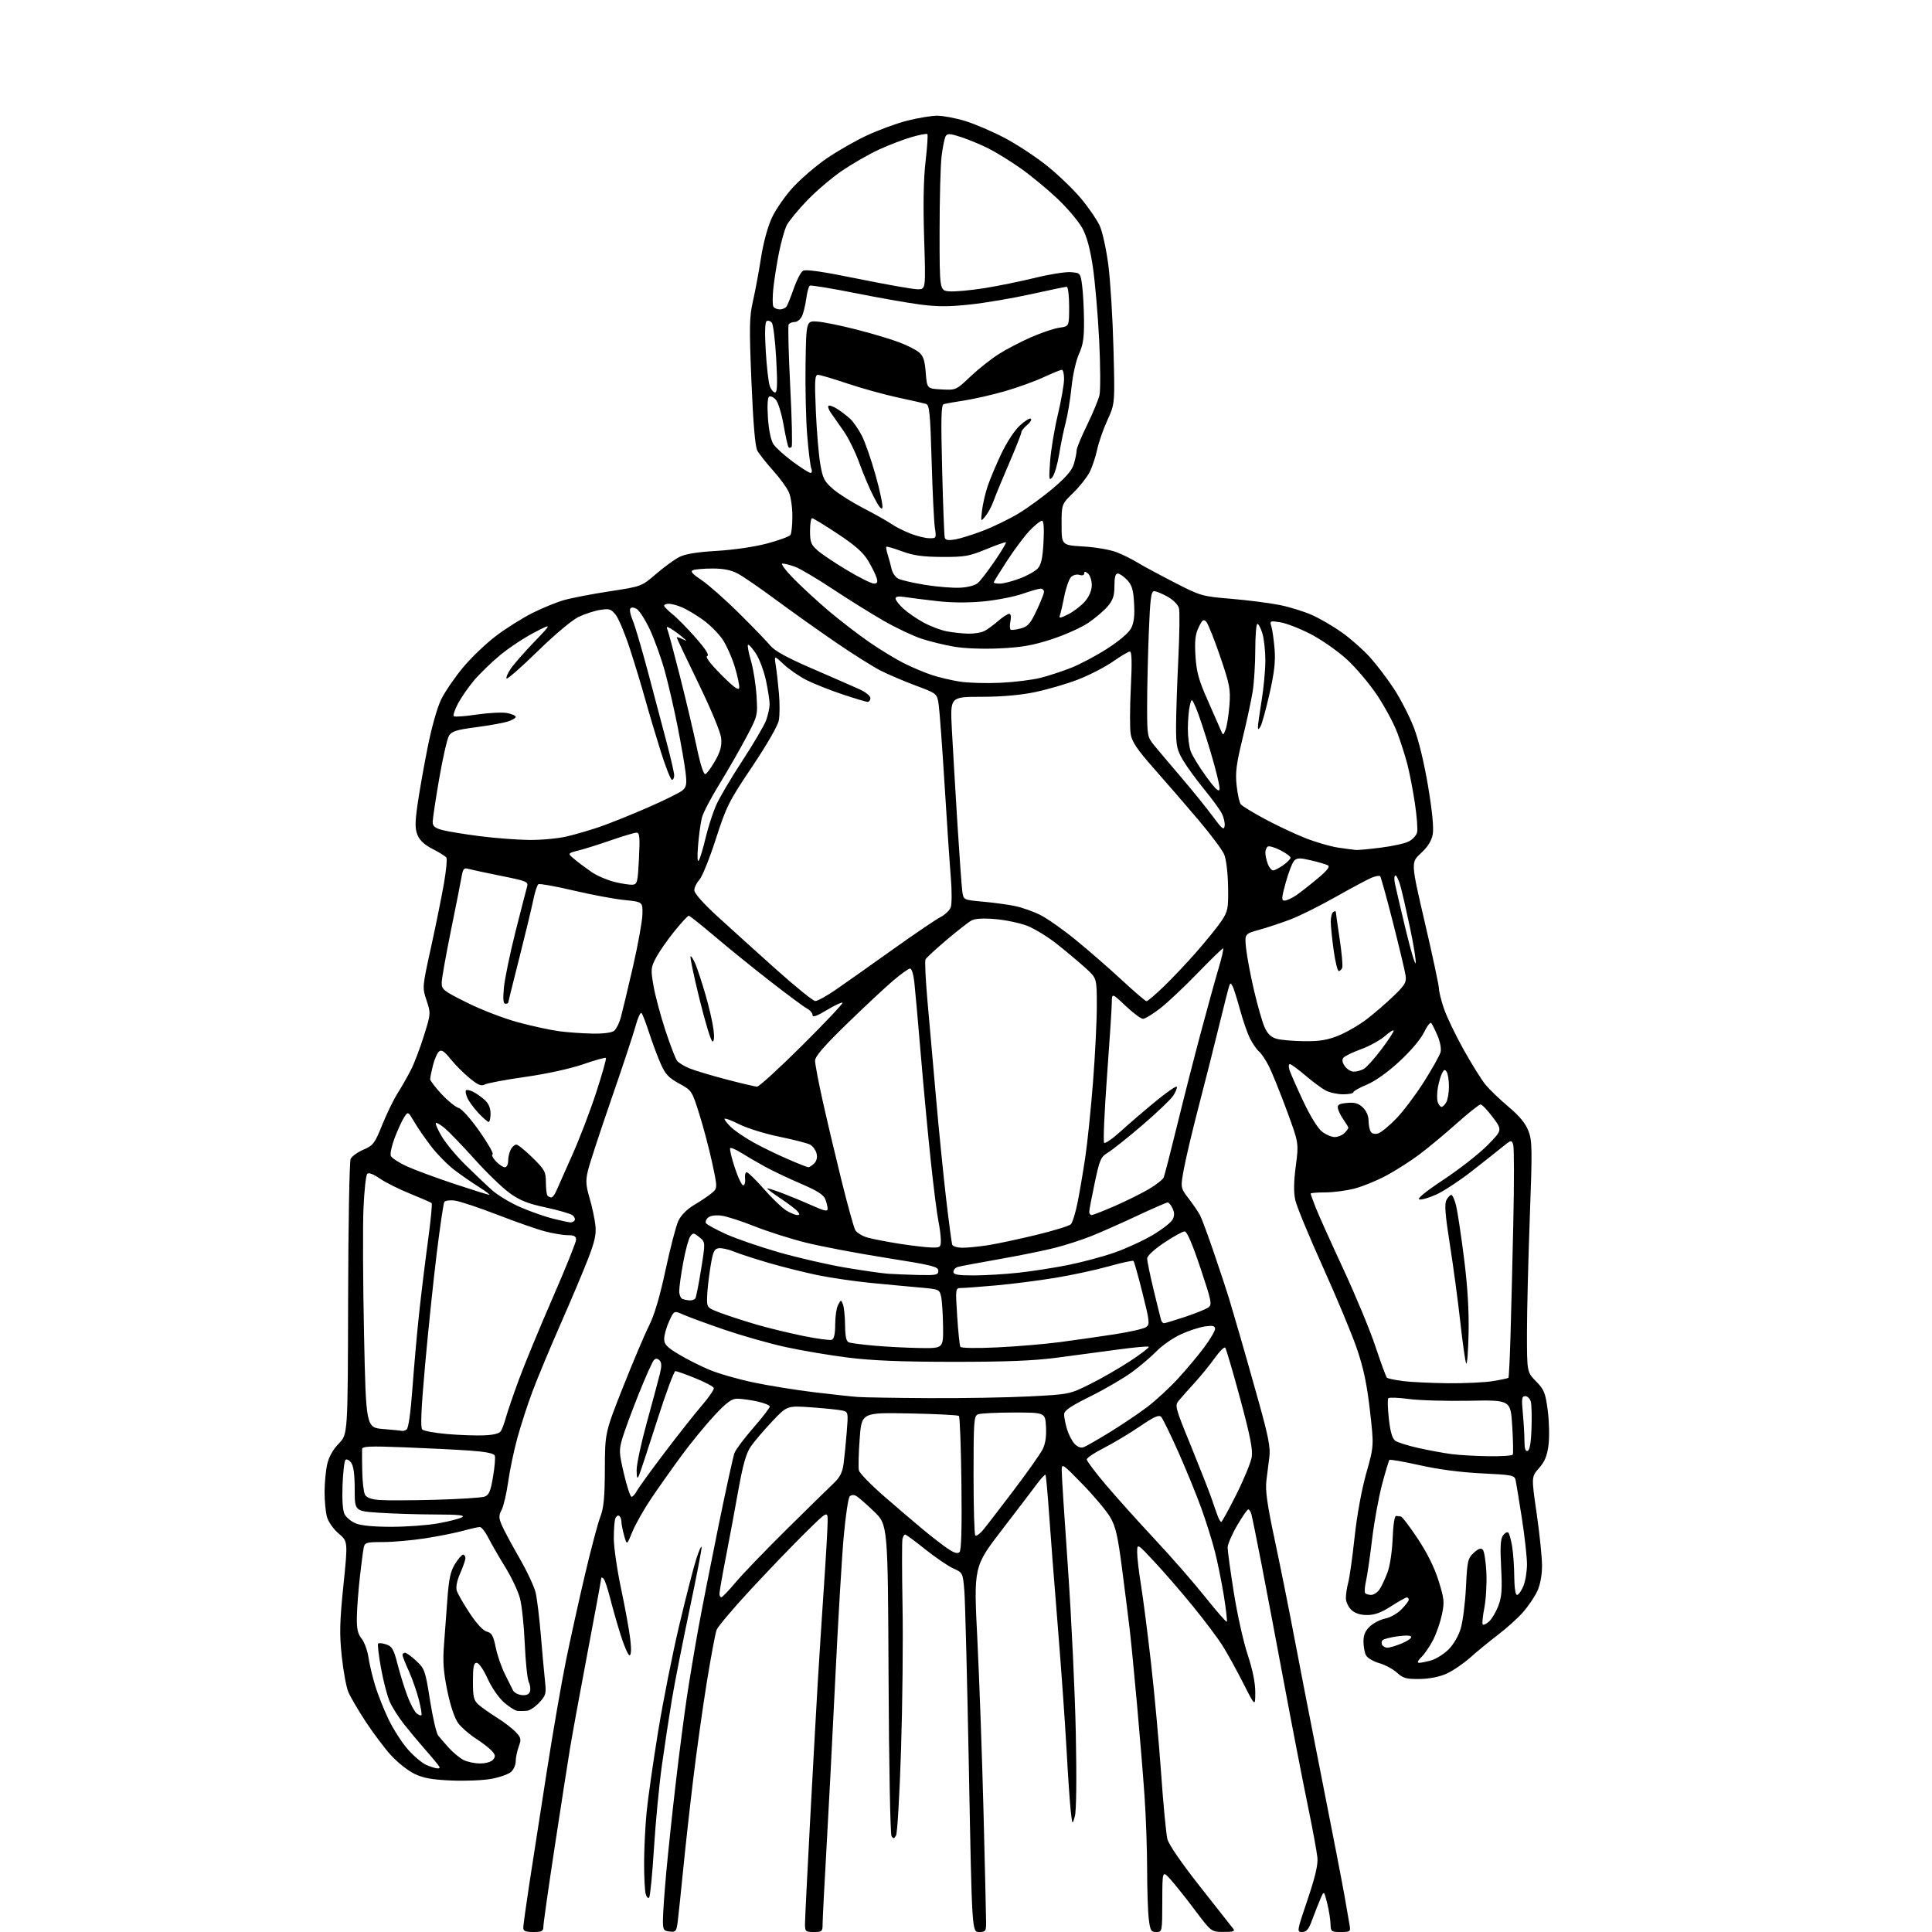 <?xml version="1.0" encoding="UTF-8" standalone="no"?>
<svg 
  version="1.1" 
  xmlns="http://www.w3.org/2000/svg" 
  xmlns:xlink="http://www.w3.org/1999/xlink" 
  xmlns:svg="http://www.w3.org/2000/svg"
  xmlns:rdf="http://www.w3.org/1999/02/22-rdf-syntax-ns#"
  xmlns:cc="http://creativecommons.org/ns#"
  xmlns:dc="http://purl.org/dc/elements/1.1/"
  viewBox="0 0 768 768"
  width="768"
  height="768"
>
<style>svg {background-color: white; }</style>"
<path stroke="none" fill="black" fill-rule="evenodd" d="M212.00,768.00C208.85,768.00 208.00,767.63 208.01,766.25C208.02,765.29 209.13,757.30 210.47,748.50C211.82,739.70 214.93,719.66 217.39,703.97C219.84,688.27 223.28,668.47 225.01,659.97C226.75,651.46 230.13,636.17 232.52,626.00C234.91,615.83 237.66,605.48 238.62,603.00C239.99,599.49 240.39,595.32 240.44,584.00C240.50,569.50 240.50,569.50 247.65,551.41C251.59,541.47 256.24,530.50 257.98,527.03C260.13,522.78 262.27,515.55 264.58,504.77C266.46,496.00 268.75,487.21 269.68,485.25C270.72,483.08 273.09,480.68 275.77,479.09C278.19,477.67 281.32,475.57 282.72,474.44C285.27,472.37 285.27,472.37 283.13,462.38C281.95,456.89 279.65,448.14 278.01,442.95C275.06,433.56 275.00,433.48 269.95,430.71C265.75,428.41 264.45,427.01 262.57,422.71C261.32,419.84 259.27,414.35 258.02,410.50C256.77,406.65 255.42,403.13 255.01,402.69C254.61,402.24 253.57,404.49 252.70,407.69C251.84,410.88 247.47,424.07 242.99,437.00C238.52,449.93 234.34,462.67 233.72,465.32C232.76,469.36 232.87,471.13 234.38,476.32C235.38,479.72 236.41,484.56 236.68,487.07C237.07,490.68 236.44,493.52 233.71,500.57C231.80,505.48 226.87,517.17 222.74,526.54C218.62,535.92 213.65,547.84 211.70,553.04C209.75,558.24 207.05,566.55 205.69,571.50C204.32,576.45 202.67,584.31 202.02,588.97C201.36,593.62 200.20,598.65 199.43,600.13C198.23,602.45 198.24,603.32 199.45,606.22C200.22,608.07 203.34,613.90 206.38,619.16C209.42,624.42 212.36,630.70 212.93,633.11C213.49,635.53 214.42,643.12 214.99,650.00C215.56,656.88 216.30,665.02 216.63,668.10C217.20,673.28 217.04,673.92 214.37,676.79C212.79,678.50 210.60,679.97 209.50,680.06C208.40,680.15 206.73,680.18 205.78,680.12C204.84,680.05 202.40,678.54 200.36,676.75C198.26,674.91 195.42,670.79 193.82,667.25C192.18,663.65 190.35,661.00 189.49,661.00C188.31,661.00 188.00,662.50 188.00,668.33C188.00,674.66 188.30,675.92 190.25,677.65C191.49,678.75 194.78,681.07 197.56,682.80C200.34,684.54 203.69,687.10 205.00,688.50C207.16,690.80 207.27,691.36 206.19,694.34C205.54,696.16 205.00,698.78 205.00,700.17C205.00,701.55 204.18,703.44 203.17,704.35C202.16,705.26 198.67,706.50 195.42,707.11C192.16,707.72 184.96,708.02 179.42,707.78C171.65,707.44 168.28,706.83 164.69,705.09C162.14,703.86 157.94,700.52 155.36,697.67C152.79,694.83 148.26,688.81 145.31,684.30C142.36,679.79 139.27,674.50 138.45,672.55C137.64,670.59 136.46,664.21 135.85,658.37C134.91,649.49 135.02,644.87 136.51,630.25C138.30,612.75 138.30,612.75 134.63,609.62C132.56,607.86 130.53,604.98 129.98,603.01C129.44,601.09 129.01,596.59 129.02,593.01C129.04,589.43 129.51,584.48 130.08,582.00C130.74,579.11 132.39,576.18 134.69,573.82C138.26,570.14 138.26,570.14 138.38,516.32C138.45,486.72 138.90,461.67 139.39,460.65C139.89,459.64 142.18,457.99 144.49,457.00C148.36,455.34 148.95,454.57 151.94,447.15C153.72,442.72 156.49,437.04 158.10,434.51C159.70,431.98 162.08,427.80 163.39,425.21C164.71,422.62 167.02,416.53 168.53,411.68C171.26,402.93 171.27,402.83 169.56,397.68C167.84,392.51 167.84,392.47 171.35,376.50C173.28,367.70 175.58,356.32 176.47,351.21C177.35,346.11 177.80,341.49 177.47,340.95C177.13,340.40 174.71,338.87 172.07,337.54C168.84,335.90 166.87,334.10 166.00,332.00C164.96,329.50 164.95,327.19 165.92,320.20C166.59,315.41 168.38,305.20 169.91,297.50C171.56,289.17 173.78,281.27 175.39,278.00C176.87,274.98 180.78,269.27 184.06,265.33C187.34,261.38 193.29,255.70 197.27,252.71C201.24,249.72 207.68,245.67 211.56,243.72C215.44,241.77 221.07,239.46 224.06,238.59C227.05,237.73 235.24,236.14 242.26,235.07C255.02,233.12 255.02,233.12 260.76,228.18C263.92,225.46 268.07,222.43 270.00,221.44C272.43,220.20 277.00,219.45 285.00,218.98C291.72,218.58 300.03,217.36 305.00,216.03C309.68,214.78 313.83,213.25 314.23,212.63C314.64,212.01 314.98,208.67 314.98,205.22C314.99,201.76 314.38,197.49 313.61,195.72C312.85,193.95 309.99,190.03 307.27,187.00C304.55,183.97 301.74,180.41 301.03,179.08C300.18,177.47 299.40,168.28 298.71,151.73C297.80,129.76 297.88,125.95 299.32,119.65C300.22,115.72 301.66,108.00 302.51,102.50C303.46,96.43 305.17,90.13 306.87,86.48C308.42,83.17 312.22,77.72 315.32,74.37C318.42,71.02 324.35,65.93 328.50,63.06C332.65,60.20 339.84,56.07 344.49,53.89C349.13,51.72 356.39,49.05 360.63,47.97C364.86,46.89 370.23,46.00 372.55,46.00C374.88,46.00 379.87,46.94 383.64,48.09C387.42,49.24 394.45,52.25 399.28,54.78C404.11,57.31 411.69,62.29 416.13,65.85C420.58,69.40 426.69,75.28 429.72,78.91C432.75,82.53 436.10,87.42 437.17,89.76C438.23,92.10 439.76,99.07 440.57,105.26C441.38,111.44 442.31,126.40 442.62,138.50C443.20,160.50 443.20,160.50 440.22,167.00C438.58,170.57 436.74,175.88 436.12,178.78C435.51,181.69 434.14,185.74 433.09,187.78C432.03,189.83 429.10,193.51 426.58,195.96C422.00,200.42 422.00,200.42 422.00,208.57C422.00,216.72 422.00,216.72 430.75,217.24C435.63,217.53 441.49,218.56 444.00,219.56C446.48,220.55 450.07,222.34 452.00,223.53C453.93,224.72 460.45,228.25 466.50,231.36C477.33,236.94 477.68,237.04 489.50,238.04C496.10,238.60 504.70,239.70 508.60,240.48C512.51,241.26 518.30,243.04 521.47,244.45C524.65,245.85 530.05,249.00 533.49,251.45C536.93,253.91 541.89,258.30 544.53,261.21C547.16,264.12 551.47,269.78 554.10,273.79C556.73,277.80 560.29,284.72 562.01,289.17C563.93,294.17 566.11,303.13 567.69,312.57C569.36,322.61 570.00,329.19 569.53,331.68C569.05,334.28 567.56,336.63 564.83,339.16C560.84,342.84 560.84,342.84 566.42,366.84C569.49,380.03 572.00,391.78 572.00,392.95C572.00,394.11 572.88,397.66 573.95,400.84C575.02,404.02 578.55,411.39 581.80,417.22C585.05,423.05 589.01,429.38 590.60,431.30C592.20,433.22 596.30,437.14 599.72,440.02C604.05,443.67 606.43,446.57 607.59,449.58C609.08,453.51 609.13,456.74 608.11,484.21C607.50,500.87 606.99,521.46 606.99,529.96C607.00,545.42 607.00,545.42 610.61,549.11C613.83,552.41 614.33,553.65 615.25,560.66C615.82,564.98 615.96,571.13 615.57,574.31C615.02,578.72 614.11,580.94 611.79,583.59C608.73,587.07 608.73,587.07 610.87,601.78C612.04,609.88 612.99,619.20 612.98,622.50C612.97,626.20 612.24,630.03 611.10,632.50C610.08,634.70 607.57,638.41 605.54,640.75C603.50,643.09 599.06,647.12 595.67,649.70C592.28,652.28 587.25,656.40 584.50,658.85C581.75,661.30 577.48,664.21 575.00,665.32C572.16,666.59 568.21,667.37 564.32,667.42C559.00,667.49 557.74,667.14 555.32,664.92C553.77,663.50 550.59,661.79 548.27,661.13C545.94,660.47 543.58,659.07 543.02,658.03C542.46,656.99 542.00,654.51 542.00,652.52C542.00,649.90 542.72,648.23 544.62,646.47C546.06,645.14 548.78,643.76 550.66,643.40C552.55,643.05 555.42,641.43 557.04,639.80C558.67,638.18 560.00,636.43 560.00,635.92C560.00,635.42 559.65,635.00 559.22,635.00C558.79,635.00 555.99,636.58 553.00,638.50C549.05,641.05 546.45,642.00 543.47,642.00C540.73,642.00 538.65,641.32 537.19,639.96C535.97,638.83 535.00,636.72 535.01,635.21C535.01,633.72 535.44,630.92 535.96,629.00C536.48,627.08 537.62,618.98 538.48,611.00C539.43,602.24 541.26,592.20 543.11,585.64C546.18,574.77 546.18,574.77 544.56,560.65C543.37,550.21 542.02,543.82 539.41,536.18C537.47,530.48 531.39,515.89 525.90,503.73C520.42,491.58 515.47,479.61 514.92,477.13C514.21,473.97 514.26,469.91 515.10,463.51C516.29,454.39 516.29,454.39 511.52,441.45C508.89,434.33 505.71,426.45 504.45,423.94C503.19,421.43 501.41,418.76 500.50,418.00C499.60,417.25 497.99,414.95 496.94,412.89C495.89,410.83 494.08,405.63 492.91,401.32C491.73,397.02 490.41,392.82 489.96,392.00C489.23,390.67 489.08,390.67 488.61,392.00C488.31,392.82 486.49,400.02 484.54,408.00C482.60,415.98 479.02,430.15 476.58,439.50C474.14,448.85 471.49,460.02 470.68,464.31C469.22,472.13 469.22,472.13 472.51,476.44C474.32,478.81 476.34,481.77 477.01,483.02C477.68,484.28 480.24,491.19 482.69,498.40C485.15,505.60 487.76,513.52 488.51,516.00C489.25,518.48 491.24,525.23 492.92,531.00C494.60,536.77 498.04,548.92 500.57,558.00C504.15,570.83 505.05,575.50 504.61,579.00C504.30,581.48 503.76,585.78 503.41,588.56C502.93,592.46 503.71,597.99 506.81,612.56C509.03,622.98 512.50,640.27 514.52,651.00C516.55,661.73 521.50,687.15 525.53,707.50C529.57,727.85 533.57,748.55 534.44,753.50C535.30,758.45 536.22,763.74 536.48,765.25C536.93,767.87 536.76,768.00 532.97,768.00C529.18,768.00 529.00,767.86 528.90,764.75C528.85,762.96 528.25,759.25 527.56,756.50C526.31,751.50 526.31,751.50 524.82,755.00C524.00,756.92 522.54,760.64 521.58,763.25C520.22,766.96 519.35,768.00 517.63,768.00C515.46,768.00 515.50,767.77 519.74,755.25C522.77,746.29 523.95,741.31 523.70,738.50C523.50,736.30 521.71,726.62 519.72,717.00C517.74,707.38 513.59,686.00 510.51,669.50C507.43,653.00 503.34,631.40 501.42,621.50C499.50,611.60 497.69,602.71 497.40,601.75C497.10,600.79 496.56,600.01 496.18,600.02C495.81,600.03 493.81,602.92 491.75,606.45C489.69,609.98 488.00,613.91 488.00,615.18C488.00,616.46 489.10,624.48 490.45,633.00C491.79,641.52 494.27,652.65 495.95,657.72C497.95,663.76 499.00,668.94 498.99,672.72C498.98,678.50 498.98,678.50 494.09,668.86C491.40,663.56 487.66,656.80 485.77,653.85C483.88,650.90 478.67,643.98 474.19,638.49C469.71,632.99 462.90,625.12 459.06,621.00C452.07,613.50 452.07,613.50 452.04,617.00C452.02,618.92 452.70,624.77 453.55,630.00C454.40,635.23 456.19,649.17 457.54,661.00C458.89,672.83 460.70,692.62 461.57,705.00C462.43,717.38 463.56,729.12 464.06,731.09C464.62,733.27 469.77,740.74 477.14,750.09C483.83,758.57 489.73,766.06 490.27,766.75C491.02,767.71 490.13,767.99 486.37,767.97C481.50,767.94 481.50,767.94 475.00,759.29C471.43,754.54 467.05,749.04 465.28,747.08C462.05,743.50 462.05,743.50 462.03,755.75C462.00,767.95 461.99,768.00 459.64,768.00C457.54,768.00 457.21,767.42 456.65,762.75C456.30,759.86 456.01,750.98 456.00,743.00C455.99,735.02 455.53,721.98 454.97,714.00C454.42,706.02 453.07,689.60 451.98,677.50C450.89,665.40 449.57,651.90 449.05,647.50C448.53,643.10 447.17,632.32 446.03,623.55C444.33,610.43 443.49,606.81 441.31,603.08C439.85,600.60 434.92,594.72 430.36,590.03C422.35,581.80 422.06,581.60 422.04,584.50C422.02,586.15 423.15,603.70 424.54,623.50C425.92,643.30 427.32,672.77 427.65,689.00C428.02,707.13 427.87,719.85 427.27,722.00C426.29,725.50 426.29,725.50 425.65,720.00C425.30,716.98 424.54,705.95 423.97,695.50C423.40,685.05 421.83,663.00 420.49,646.50C419.14,630.00 417.58,609.78 417.01,601.57C416.44,593.36 415.80,586.47 415.59,586.26C415.38,586.04 413.93,587.59 412.37,589.68C410.81,591.78 404.47,600.08 398.30,608.13C387.06,622.75 387.06,622.75 388.51,651.63C389.30,667.51 390.41,698.50 390.97,720.50C391.53,742.50 391.99,762.19 391.99,764.25C392.00,767.70 391.77,768.00 389.19,768.00C386.37,768.00 386.37,768.00 385.16,703.75C384.49,668.41 383.67,636.28 383.34,632.34C382.74,625.22 382.72,625.18 378.94,623.47C376.86,622.53 371.85,619.12 367.82,615.90C363.80,612.67 360.20,610.03 359.82,610.02C359.45,610.01 358.96,610.79 358.74,611.75C358.51,612.71 358.53,624.75 358.77,638.50C359.02,652.25 358.75,678.00 358.17,695.73C357.60,713.45 356.71,728.70 356.20,729.60C355.44,730.97 355.12,731.02 354.39,729.88C353.90,729.12 353.37,700.97 353.22,667.33C352.94,606.15 352.94,606.15 347.43,600.84C344.40,597.92 341.22,595.14 340.36,594.66C339.43,594.14 338.40,594.20 337.77,594.83C337.21,595.39 336.14,602.53 335.40,610.68C334.66,618.83 333.13,644.62 332.00,668.00C330.87,691.38 329.28,721.98 328.47,736.00C327.66,750.02 327.00,762.96 327.00,764.75C327.00,767.80 326.78,768.00 323.50,768.00C320.22,768.00 320.00,767.80 320.00,764.75C320.01,762.96 320.90,744.85 321.99,724.50C323.08,704.15 324.45,679.40 325.03,669.50C325.62,659.60 326.75,641.93 327.55,630.24C328.35,618.54 329.00,607.07 329.00,604.76C329.00,600.54 329.00,600.54 319.89,609.52C314.88,614.46 305.16,624.58 298.29,632.00C291.42,639.42 285.38,646.57 284.87,647.88C284.36,649.19 282.61,658.57 280.96,668.73C279.32,678.89 276.88,696.26 275.55,707.35C274.21,718.43 272.41,734.70 271.54,743.50C270.67,752.30 269.71,761.44 269.41,763.81C268.90,767.78 268.65,768.10 266.18,767.81C263.71,767.52 263.50,767.15 263.53,763.00C263.55,760.52 264.13,752.20 264.83,744.50C265.53,736.80 267.22,720.83 268.60,709.00C269.97,697.17 271.98,681.65 273.06,674.50C274.14,667.35 276.17,655.20 277.57,647.50C278.97,639.80 282.57,621.48 285.57,606.78C288.57,592.09 291.45,578.94 291.97,577.57C292.49,576.20 295.86,571.71 299.46,567.58C303.06,563.46 306.00,559.65 306.00,559.12C306.00,558.60 303.73,557.68 300.95,557.08C298.17,556.49 294.63,556.00 293.07,556.00C290.86,556.00 288.85,557.47 284.02,562.63C280.61,566.28 274.80,573.37 271.10,578.38C267.40,583.40 261.95,591.10 258.98,595.50C256.01,599.90 252.59,605.93 251.38,608.91C249.18,614.31 249.18,614.31 248.10,610.41C247.50,608.26 247.01,605.74 247.01,604.81C247.00,603.88 246.60,602.87 246.10,602.56C245.61,602.26 244.94,602.72 244.60,603.59C244.27,604.45 244.00,608.04 244.00,611.55C244.00,615.06 245.32,624.13 246.93,631.72C248.54,639.30 250.18,648.31 250.56,651.75C251.01,655.76 250.90,658.00 250.25,658.00C249.69,658.00 248.08,654.29 246.66,649.75C245.24,645.21 243.36,638.58 242.46,635.00C241.57,631.42 240.43,628.07 239.92,627.55C239.42,627.03 239.00,626.96 239.00,627.41C239.00,627.85 236.56,641.11 233.57,656.86C230.59,672.61 227.45,689.77 226.59,695.00C225.73,700.23 222.99,717.82 220.51,734.11C218.03,750.39 216.00,764.68 216.00,765.86C216.00,767.69 215.42,768.00 212.00,768.00zM258.03,754.32C257.61,754.76 256.99,754.09 256.65,752.82C256.31,751.54 256.03,746.00 256.04,740.50C256.05,735.00 256.49,726.00 257.02,720.50C257.55,715.00 259.61,700.60 261.58,688.50C263.55,676.40 267.35,657.27 270.03,646.00C272.70,634.73 275.77,622.80 276.84,619.50C277.92,616.20 278.85,614.20 278.90,615.06C278.96,615.91 276.78,627.16 274.06,640.06C271.34,652.95 268.21,668.90 267.10,675.50C266.00,682.10 264.19,694.02 263.08,702.00C261.98,709.98 260.57,724.83 259.94,735.00C259.31,745.17 258.45,753.87 258.03,754.32zM173.87,702.96C175.02,702.99 175.03,702.72 173.90,701.25C173.16,700.29 170.75,697.44 168.53,694.91C166.31,692.39 162.75,688.11 160.61,685.41C158.48,682.71 155.93,678.70 154.95,676.50C153.96,674.30 152.40,668.31 151.47,663.20C150.54,658.08 150.02,653.65 150.32,653.34C150.63,653.04 152.08,653.19 153.56,653.69C155.85,654.45 156.51,655.61 158.03,661.54C159.01,665.37 160.77,671.05 161.94,674.16C163.12,677.27 164.74,680.37 165.56,681.05C166.38,681.73 167.26,682.07 167.52,681.82C167.77,681.56 167.29,678.68 166.44,675.43C165.60,672.17 163.80,667.08 162.45,664.13C161.10,661.18 160.00,658.36 160.00,657.88C160.00,657.40 160.46,657.00 161.01,657.00C161.57,657.00 163.59,658.46 165.50,660.25C168.81,663.34 169.08,664.12 170.92,675.82C171.99,682.59 173.44,688.89 174.13,689.82C174.83,690.74 176.77,693.00 178.45,694.84C180.13,696.67 182.72,698.81 184.20,699.59C185.69,700.36 188.67,701.00 190.83,701.00C193.12,701.00 195.28,700.37 196.02,699.48C197.05,698.24 196.95,697.60 195.49,695.99C194.51,694.91 191.62,692.68 189.07,691.04C186.51,689.40 183.39,686.67 182.13,684.96C180.70,683.03 179.08,678.20 177.83,672.18C176.29,664.70 175.98,660.57 176.48,654.00C176.84,649.33 177.46,640.97 177.86,635.44C178.44,627.59 179.10,624.57 180.88,621.69C182.14,619.66 183.58,618.00 184.08,618.00C184.59,618.00 185.00,618.62 185.00,619.37C185.00,620.13 184.07,622.84 182.94,625.40C181.66,628.30 181.14,630.89 181.56,632.28C181.94,633.50 184.25,637.54 186.70,641.25C189.49,645.48 192.04,648.22 193.53,648.60C195.47,649.08 196.10,650.20 197.05,654.85C197.68,657.96 199.33,662.75 200.71,665.50C202.09,668.25 203.56,671.17 203.96,672.00C204.37,672.83 205.90,673.64 207.36,673.82C209.10,674.03 210.23,673.57 210.64,672.50C210.98,671.60 210.79,669.88 210.21,668.68C209.63,667.48 208.91,660.65 208.61,653.50C208.30,646.35 207.45,638.19 206.70,635.37C205.96,632.55 203.30,626.92 200.79,622.87C198.29,618.82 195.27,613.59 194.10,611.25C192.92,608.91 191.41,607.01 190.73,607.01C190.05,607.02 187.03,607.70 184.00,608.53C180.97,609.36 174.22,610.70 169.00,611.51C163.78,612.32 156.25,612.99 152.27,612.99C145.58,613.00 145.00,613.17 144.58,615.25C144.32,616.49 143.63,621.77 143.04,627.00C142.45,632.23 141.92,639.28 141.86,642.68C141.77,647.47 142.19,649.43 143.76,651.42C144.86,652.82 146.08,656.12 146.45,658.74C146.83,661.36 148.02,666.41 149.10,669.97C150.18,673.52 152.60,679.61 154.47,683.50C156.34,687.39 159.79,692.75 162.14,695.42C164.48,698.08 167.78,700.86 169.45,701.59C171.13,702.32 173.12,702.94 173.87,702.96zM564.12,661.00C564.89,661.00 567.06,660.56 568.94,660.02C570.83,659.48 573.87,657.58 575.71,655.79C577.67,653.89 579.70,650.48 580.61,647.53C581.47,644.76 582.42,637.35 582.73,631.07C583.25,620.48 583.48,619.46 585.82,617.29C587.62,615.63 588.66,615.26 589.42,616.02C590.01,616.61 590.65,620.71 590.86,625.14C591.06,629.58 590.69,635.90 590.04,639.20C589.39,642.50 589.11,645.45 589.42,645.76C589.73,646.07 590.87,645.52 591.96,644.54C593.04,643.56 594.69,640.77 595.61,638.35C596.97,634.78 597.19,631.86 596.72,623.06C596.29,614.79 596.47,611.74 597.49,610.34C598.23,609.33 599.17,608.84 599.58,609.24C599.98,609.65 600.67,612.12 601.10,614.74C601.53,617.36 601.91,622.76 601.94,626.75C601.98,631.11 602.42,634.00 603.05,634.00C603.63,634.00 604.75,632.44 605.55,630.53C606.35,628.62 607.00,624.71 607.00,621.84C607.00,618.97 606.09,610.74 604.97,603.56C603.85,596.38 602.73,589.56 602.49,588.41C602.07,586.45 601.18,586.27 589.04,585.69C580.76,585.29 571.82,584.12 564.43,582.46C558.04,581.03 552.59,580.08 552.32,580.34C552.06,580.61 550.73,585.03 549.37,590.17C548.02,595.30 546.24,605.08 545.43,611.89C544.61,618.71 543.54,626.11 543.04,628.34C542.53,630.57 542.35,632.75 542.62,633.20C542.89,633.64 543.98,634.00 545.04,634.00C546.09,634.00 547.62,632.98 548.44,631.73C549.26,630.49 550.67,627.45 551.59,624.98C552.53,622.45 553.41,616.59 553.60,611.50C553.81,606.15 554.37,602.54 554.97,602.60C555.54,602.66 556.41,602.77 556.91,602.85C557.41,602.93 560.41,606.89 563.57,611.65C567.33,617.31 570.20,623.09 571.84,628.32C574.09,635.50 574.23,636.88 573.21,641.72C572.59,644.69 571.06,649.15 569.82,651.64C568.58,654.13 566.48,657.25 565.15,658.58C563.57,660.16 563.21,661.00 564.12,661.00zM551.54,655.00C552.32,655.00 554.77,654.28 556.98,653.39C559.19,652.51 561.00,651.32 561.00,650.76C561.00,650.11 559.10,649.99 555.75,650.43C552.86,650.81 550.11,651.51 549.64,651.97C549.16,652.44 549.08,653.31 549.45,653.91C549.82,654.51 550.76,655.00 551.54,655.00zM487.67,644.66C487.90,644.43 487.38,639.80 486.51,634.38C485.63,628.95 484.02,621.01 482.93,616.72C481.84,612.44 479.39,604.66 477.50,599.43C475.61,594.20 471.52,584.21 468.41,577.21C465.30,570.22 462.23,563.94 461.60,563.26C460.70,562.29 458.83,563.12 452.97,567.11C448.86,569.90 442.46,573.73 438.75,575.61C435.04,577.49 432.00,579.54 432.00,580.16C432.00,580.78 435.48,585.39 439.73,590.40C443.97,595.40 452.72,605.12 459.15,612.00C465.59,618.88 474.54,629.13 479.05,634.79C483.56,640.45 487.44,644.89 487.67,644.66zM286.75,634.94C287.16,634.91 289.75,632.20 292.50,628.93C295.25,625.65 304.44,616.11 312.92,607.73C321.41,599.35 329.77,591.15 331.52,589.50C333.84,587.32 334.87,585.28 335.32,582.00C335.65,579.52 336.23,573.85 336.58,569.39C337.22,561.44 337.19,561.26 334.87,560.72C333.57,560.41 328.08,559.84 322.68,559.45C312.86,558.75 312.86,558.75 306.86,565.13C303.56,568.63 299.75,573.11 298.40,575.09C296.60,577.73 295.31,582.27 293.50,592.37C292.16,599.91 289.92,611.91 288.53,619.05C287.14,626.18 286.00,632.69 286.00,633.51C286.00,634.33 286.34,634.97 286.75,634.94zM381.43,616.97C382.15,616.25 382.40,607.45 382.18,589.70C382.01,575.29 381.56,563.21 381.18,562.86C380.81,562.51 371.95,562.06 361.50,561.86C342.50,561.50 342.50,561.50 341.73,572.00C341.30,577.77 341.17,583.40 341.43,584.50C341.70,585.60 346.10,590.14 351.21,594.59C356.32,599.04 363.29,605.00 366.71,607.84C370.12,610.68 374.59,614.14 376.63,615.53C379.28,617.33 380.66,617.74 381.43,616.97zM390.72,608.28C392.00,606.75 397.48,599.65 402.89,592.50C408.31,585.35 413.49,578.02 414.42,576.21C415.56,573.97 416.00,571.08 415.80,567.21C415.50,561.50 415.50,561.50 403.00,561.50C396.12,561.50 389.71,561.82 388.75,562.22C387.15,562.87 387.00,564.99 387.00,586.30C387.00,599.15 387.31,609.98 387.69,610.36C388.07,610.74 389.43,609.80 390.72,608.28zM155.50,606.93C161.55,606.93 169.95,606.32 174.16,605.56C178.38,604.81 182.65,603.72 183.66,603.13C185.04,602.33 182.36,602.05 173.00,602.03C166.12,602.01 156.11,601.70 150.75,601.34C141.00,600.70 141.00,600.70 141.00,592.04C141.00,586.14 140.55,582.76 139.58,581.44C138.80,580.38 137.79,579.88 137.33,580.33C136.87,580.79 136.35,585.35 136.16,590.47C135.94,596.32 136.25,600.60 136.99,601.97C137.63,603.18 139.58,604.78 141.33,605.54C143.39,606.44 148.36,606.92 155.50,606.93zM485.47,605.00C485.75,605.00 488.45,600.08 491.47,594.06C494.49,588.04 497.24,581.36 497.58,579.22C498.06,576.25 496.95,570.68 492.97,555.91C490.09,545.23 487.42,536.15 487.05,535.73C486.67,535.31 484.84,537.11 482.97,539.73C481.10,542.35 477.53,546.75 475.03,549.50C472.52,552.25 469.67,555.47 468.68,556.65C466.92,558.74 467.03,559.16 473.42,574.79C477.01,583.60 480.69,592.98 481.60,595.65C482.50,598.32 483.63,601.51 484.10,602.75C484.57,603.99 485.18,605.00 485.47,605.00zM173.00,596.19C182.62,595.93 191.47,595.36 192.65,594.92C194.39,594.28 195.03,592.77 195.99,587.03C196.65,583.13 196.96,579.35 196.69,578.63C196.35,577.74 193.12,577.09 186.84,576.64C181.70,576.27 169.96,575.68 160.75,575.33C146.73,574.79 143.99,574.91 143.93,576.09C143.89,576.87 143.92,580.85 144.00,584.95C144.08,589.05 144.56,593.18 145.08,594.14C145.71,595.33 147.55,596.01 150.76,596.27C153.37,596.49 163.38,596.45 173.00,596.19zM251.05,595.00C251.53,595.00 252.46,593.99 253.11,592.75C253.76,591.51 258.72,584.65 264.14,577.50C269.56,570.35 276.27,561.86 279.05,558.64C281.82,555.42 283.94,552.32 283.75,551.74C283.55,551.16 280.27,549.43 276.45,547.88C272.63,546.33 269.05,545.05 268.49,545.03C267.94,545.01 264.65,553.89 261.19,564.75C257.72,575.61 254.49,585.40 254.01,586.50C253.32,588.08 253.12,587.66 253.07,584.47C253.03,582.25 254.85,573.70 257.12,565.47C259.39,557.23 261.71,548.58 262.29,546.22C263.07,543.06 263.04,541.64 262.17,540.77C261.34,539.94 260.69,539.91 259.93,540.67C259.34,541.26 256.62,547.32 253.90,554.12C251.17,560.93 248.26,568.83 247.42,571.67C246.00,576.50 246.05,577.44 248.04,585.92C249.21,590.91 250.56,595.00 251.05,595.00zM591.69,578.87C596.75,578.94 601.09,578.66 601.34,578.25C601.58,577.84 601.50,572.77 601.14,567.00C600.50,556.50 600.50,556.50 584.00,556.82C574.92,556.99 564.12,556.68 560.00,556.12C555.88,555.57 552.22,555.43 551.88,555.81C551.53,556.19 551.63,559.87 552.09,563.99C552.66,569.11 553.46,571.86 554.61,572.70C555.53,573.37 559.71,574.69 563.89,575.62C568.08,576.55 573.98,577.63 577.00,578.03C580.02,578.42 586.64,578.80 591.69,578.87zM607.25,576.75C608.09,576.48 608.60,573.55 608.80,567.92C608.96,563.29 608.84,558.49 608.53,557.25C608.22,556.01 607.23,555.00 606.34,555.00C604.93,555.00 604.80,555.92 605.35,561.75C605.70,565.46 605.99,570.45 605.99,572.83C606.00,575.85 606.38,577.04 607.25,576.75zM430.76,575.29C431.72,574.93 436.39,572.25 441.15,569.33C445.90,566.40 452.52,561.96 455.86,559.45C459.20,556.94 464.71,551.87 468.11,548.19C471.51,544.51 476.25,538.86 478.65,535.64C481.04,532.42 483.00,529.10 483.00,528.26C483.00,527.06 482.15,526.85 479.07,527.26C476.90,527.55 472.58,528.96 469.45,530.39C466.33,531.82 462.02,534.80 459.88,537.00C457.74,539.21 453.30,542.99 450.02,545.41C446.73,547.83 439.31,552.16 433.52,555.04C425.41,559.07 423.00,560.72 423.00,562.27C423.00,563.37 423.52,566.00 424.15,568.11C424.78,570.22 426.14,572.84 427.16,573.94C428.32,575.19 429.66,575.69 430.76,575.29zM192.33,570.58C196.09,570.44 198.49,569.85 199.08,568.93C199.59,568.14 200.49,565.70 201.10,563.50C201.70,561.30 204.01,554.55 206.24,548.50C208.46,542.45 214.49,527.85 219.64,516.06C224.79,504.26 229.00,493.80 229.00,492.81C229.00,491.43 228.22,491.00 225.71,491.00C223.90,491.00 219.85,490.33 216.71,489.51C213.58,488.70 205.04,485.72 197.75,482.89C190.46,480.07 182.87,477.54 180.88,477.27C178.89,476.99 176.97,477.24 176.62,477.81C176.27,478.38 174.89,487.77 173.55,498.67C172.22,509.58 170.15,529.45 168.96,542.84C167.43,559.96 167.09,567.49 167.84,568.24C168.42,568.82 172.86,569.64 177.70,570.05C182.54,570.47 189.12,570.71 192.33,570.58zM160.00,568.81C160.28,568.90 161.02,568.64 161.65,568.23C162.36,567.79 163.25,561.45 163.94,552.00C164.56,543.48 165.74,530.20 166.56,522.50C167.38,514.80 168.97,501.81 170.08,493.63C171.19,485.45 171.87,478.54 171.60,478.26C171.32,477.99 167.48,476.31 163.05,474.52C158.63,472.74 153.19,470.02 150.97,468.48C148.42,466.71 146.57,466.03 145.98,466.62C145.46,467.14 144.78,473.40 144.48,480.54C144.18,487.67 144.28,510.15 144.71,530.50C145.50,567.50 145.50,567.50 152.50,568.07C156.35,568.39 159.72,568.72 160.00,568.81zM369.50,555.78C382.70,555.85 400.62,555.54 409.31,555.09C425.10,554.27 425.14,554.26 433.31,550.21C437.82,547.97 445.02,543.83 449.33,540.99C453.63,538.15 456.94,535.61 456.68,535.35C456.42,535.08 450.87,535.59 444.35,536.47C437.83,537.36 426.88,538.82 420.00,539.72C410.89,540.92 399.76,541.36 379.00,541.35C358.40,541.34 346.78,540.87 337.08,539.66C329.70,538.74 318.45,536.83 312.08,535.43C305.71,534.02 294.88,530.94 288.00,528.59C281.12,526.23 273.80,523.54 271.71,522.62C267.93,520.94 267.93,520.94 265.99,525.22C264.92,527.57 264.03,530.70 264.02,532.18C264.00,534.38 265.03,535.47 269.75,538.33C272.91,540.24 278.42,543.02 281.99,544.51C285.56,546.01 293.44,548.27 299.49,549.54C305.55,550.81 316.35,552.56 323.50,553.42C330.65,554.29 338.52,555.14 341.00,555.32C343.48,555.50 356.30,555.71 369.50,555.78zM575.50,549.86C582.10,549.93 590.15,549.55 593.39,549.02C596.62,548.49 599.43,547.90 599.62,547.71C599.82,547.52 600.19,539.97 600.45,530.93C600.72,521.89 601.22,501.61 601.57,485.86C601.92,470.11 601.90,456.27 601.53,455.11C600.88,453.05 600.78,453.07 597.18,455.98C595.16,457.62 589.67,461.95 585.00,465.61C580.33,469.26 574.14,473.35 571.25,474.70C568.36,476.05 565.21,476.99 564.25,476.80C563.11,476.58 566.52,473.79 574.00,468.82C580.33,464.62 588.13,458.49 591.36,455.20C597.21,449.23 597.21,449.23 593.39,444.11C591.29,441.30 589.11,439.01 588.54,439.03C587.97,439.04 583.67,442.47 579.00,446.63C574.33,450.80 567.68,456.32 564.24,458.90C560.80,461.48 554.93,465.24 551.20,467.25C547.47,469.27 541.75,471.61 538.50,472.46C535.24,473.31 529.97,474.00 526.79,474.00C523.61,474.00 521.00,474.21 521.00,474.46C521.00,474.72 521.92,477.27 523.05,480.13C524.18,482.99 529.09,493.92 533.97,504.42C538.85,514.91 544.61,528.79 546.76,535.26C548.92,541.73 550.96,547.30 551.30,547.64C551.64,547.98 554.53,548.59 557.71,549.00C560.90,549.40 568.90,549.79 575.50,549.86zM583.78,530.09C583.63,537.47 583.19,542.83 582.82,542.00C582.45,541.17 581.40,533.75 580.49,525.50C579.58,517.25 577.72,503.43 576.36,494.79C574.48,482.86 574.14,478.60 574.98,477.04C575.58,475.92 576.45,475.00 576.92,475.00C577.38,475.00 578.24,476.91 578.82,479.25C579.39,481.59 580.81,490.97 581.96,500.09C583.40,511.47 583.97,520.90 583.78,530.09zM365.75,535.86C375.00,536.00 375.00,536.00 374.88,527.25C374.82,522.44 374.48,517.15 374.12,515.50C373.49,512.55 373.35,512.49 365.49,511.79C361.10,511.41 352.32,510.58 346.00,509.96C339.68,509.34 330.30,507.97 325.17,506.92C320.04,505.87 311.23,503.67 305.59,502.03C299.96,500.38 293.64,498.33 291.57,497.46C289.49,496.60 286.84,496.03 285.68,496.19C283.86,496.46 283.38,497.58 282.35,504.00C281.69,508.12 281.12,513.38 281.08,515.68C281.00,519.86 281.00,519.86 286.72,522.00C289.86,523.17 296.23,525.24 300.88,526.58C305.52,527.93 313.81,529.94 319.31,531.06C324.80,532.18 329.91,532.87 330.65,532.58C331.56,532.23 332.00,530.24 332.00,526.47C332.00,523.39 332.52,519.90 333.16,518.71C334.29,516.59 334.33,516.59 335.09,518.52C335.51,519.61 335.89,523.33 335.93,526.78C335.98,531.24 336.41,533.22 337.42,533.61C338.21,533.91 342.82,534.51 347.67,534.94C352.53,535.37 360.66,535.78 365.75,535.86zM396.40,535.61C404.15,535.24 415.35,534.30 421.27,533.52C427.19,532.73 436.98,531.34 443.02,530.41C449.06,529.48 454.73,528.19 455.63,527.53C457.12,526.44 456.99,525.28 454.17,514.05C452.48,507.29 450.86,501.53 450.59,501.25C450.31,500.98 445.91,501.93 440.79,503.37C435.68,504.81 426.10,506.88 419.50,507.96C412.90,509.05 402.32,510.40 396.00,510.96C389.68,511.53 383.44,511.99 382.14,512.00C379.78,512.00 379.78,512.00 380.50,523.25C380.90,529.44 381.47,534.90 381.76,535.39C382.07,535.90 388.36,536.00 396.40,535.61zM462.72,526.00C463.14,526.00 466.92,524.86 471.10,523.47C475.29,522.07 479.46,520.38 480.37,519.72C481.88,518.61 481.60,517.22 477.17,504.00C473.99,494.47 471.84,489.50 470.91,489.50C470.14,489.50 466.47,491.52 462.77,494.00C458.72,496.71 456.03,499.21 456.02,500.28C456.01,501.26 457.17,506.88 458.59,512.78C460.02,518.68 461.35,524.06 461.56,524.75C461.77,525.44 462.29,526.00 462.72,526.00zM274.19,516.92C275.12,516.96 276.13,516.60 276.43,516.11C276.74,515.62 277.76,510.39 278.71,504.49C280.43,493.77 280.43,493.77 278.01,491.81C275.78,490.00 275.49,489.98 274.39,491.49C273.72,492.39 272.47,497.04 271.59,501.82C270.71,506.59 270.00,511.70 270.00,513.17C270.00,514.63 270.56,516.06 271.25,516.34C271.94,516.62 273.26,516.88 274.19,516.92zM365.25,506.83C372.19,506.98 373.00,506.81 373.00,505.15C373.00,503.51 370.61,502.92 352.25,500.02C340.84,498.22 326.49,495.50 320.37,493.97C314.25,492.45 305.07,489.53 299.96,487.48C294.85,485.44 288.94,483.53 286.84,483.25C284.54,482.94 282.42,483.23 281.52,483.98C280.70,484.67 280.30,485.68 280.64,486.23C280.98,486.78 284.53,488.72 288.52,490.54C292.52,492.36 302.02,495.64 309.64,497.82C317.26,500.00 329.12,502.73 336.00,503.89C342.88,505.05 350.52,506.15 353.00,506.33C355.48,506.50 360.99,506.73 365.25,506.83zM387.04,507.00C391.46,507.00 399.45,506.52 404.79,505.94C410.13,505.36 419.00,503.98 424.50,502.88C430.00,501.78 438.29,499.57 442.91,497.96C447.54,496.35 454.39,493.21 458.15,490.98C461.90,488.75 465.47,485.99 466.09,484.84C466.90,483.33 466.91,482.09 466.12,480.37C465.53,479.07 464.65,478.00 464.17,478.00C463.69,478.00 458.17,480.41 451.90,483.35C445.63,486.30 437.43,489.92 433.69,491.41C429.94,492.90 423.46,494.99 419.29,496.05C415.11,497.12 405.13,499.14 397.10,500.55C389.07,501.96 381.71,503.34 380.75,503.62C379.79,503.90 379.00,504.78 379.00,505.57C379.00,506.69 380.73,507.00 387.04,507.00zM370.25,495.90C373.76,495.99 374.00,495.81 374.00,493.05C374.00,491.43 373.55,487.94 373.01,485.30C372.46,482.66 371.11,471.95 370.00,461.50C368.89,451.05 367.09,431.93 366.01,419.00C364.92,406.07 363.77,393.14 363.44,390.25C363.12,387.36 362.37,385.00 361.79,385.00C361.20,385.00 358.19,387.14 355.11,389.75C352.03,392.36 343.77,400.08 336.75,406.89C327.51,415.88 324.00,419.94 324.00,421.65C324.00,422.95 325.37,430.20 327.06,437.76C328.74,445.32 332.09,459.47 334.50,469.21C336.92,478.96 339.37,487.83 339.96,488.93C340.55,490.03 342.84,491.42 345.04,492.01C347.24,492.60 352.97,493.70 357.77,494.45C362.57,495.19 368.19,495.85 370.25,495.90zM382.72,495.99C384.80,495.99 389.43,495.52 393.00,494.95C396.57,494.38 405.12,492.55 412.00,490.88C418.88,489.21 425.03,487.32 425.68,486.67C426.32,486.03 427.53,482.12 428.36,478.00C429.18,473.88 430.56,465.77 431.42,460.00C432.28,454.23 433.66,440.79 434.49,430.14C435.32,419.50 436.00,405.86 436.00,399.84C436.00,388.88 436.00,388.88 431.60,384.88C429.18,382.68 424.12,378.42 420.35,375.42C416.58,372.41 411.10,369.06 408.16,367.96C405.22,366.86 399.56,365.68 395.59,365.35C390.93,364.95 387.60,365.14 386.22,365.88C385.04,366.51 380.57,370.00 376.29,373.63C372.00,377.26 368.23,380.74 367.91,381.37C367.58,381.99 367.92,389.25 368.65,397.50C369.39,405.75 370.92,423.07 372.05,436.00C373.18,448.93 375.00,467.15 376.10,476.50C377.19,485.85 378.28,494.06 378.51,494.75C378.75,495.46 380.58,496.00 382.72,495.99zM226.69,485.92C227.35,485.96 228.13,485.60 228.43,485.11C228.73,484.63 228.37,483.72 227.63,483.10C226.88,482.49 222.12,481.10 217.05,480.01C209.84,478.47 206.70,477.22 202.60,474.27C199.72,472.20 193.46,466.16 188.69,460.84C183.92,455.53 178.60,450.00 176.88,448.55C175.16,447.10 173.53,446.14 173.25,446.41C172.98,446.69 174.02,449.07 175.57,451.70C177.11,454.34 181.33,459.43 184.95,463.00C188.57,466.57 193.40,471.16 195.70,473.20C197.99,475.23 203.16,478.30 207.18,480.02C211.21,481.74 216.97,483.75 220.00,484.49C223.03,485.23 226.04,485.87 226.69,485.92zM316.87,483.00C317.96,483.00 318.00,482.70 317.03,481.54C316.36,480.73 313.38,478.46 310.41,476.48C307.43,474.51 305.00,472.70 305.00,472.46C305.00,472.21 307.81,473.09 311.25,474.41C314.69,475.73 320.09,477.97 323.25,479.39C327.68,481.38 329.00,481.65 329.00,480.55C329.00,479.77 328.59,478.05 328.08,476.72C327.41,474.94 324.85,473.32 318.33,470.53C313.48,468.45 307.02,465.38 304.00,463.72C300.98,462.05 296.77,459.60 294.66,458.27C292.54,456.94 290.56,456.10 290.26,456.41C289.96,456.71 290.79,460.23 292.11,464.23C293.42,468.23 294.95,471.37 295.50,471.20C296.05,471.04 296.36,469.80 296.18,468.45C296.00,467.10 296.30,466.00 296.84,466.00C297.39,466.00 300.46,469.00 303.67,472.66C306.87,476.32 310.85,480.14 312.50,481.16C314.15,482.17 316.12,482.99 316.87,483.00zM433.95,483.00C434.47,483.00 438.64,481.37 443.20,479.38C447.77,477.38 453.85,474.36 456.73,472.66C459.60,470.95 462.24,468.87 462.60,468.03C462.95,467.19 465.39,457.73 468.01,447.00C470.63,436.27 474.89,419.62 477.47,410.00C480.04,400.38 483.19,389.01 484.46,384.75C485.73,380.49 486.50,377.00 486.18,377.00C485.86,377.00 481.29,381.43 476.04,386.86C470.80,392.28 464.10,398.58 461.16,400.86C458.22,403.13 455.16,405.00 454.35,405.00C453.54,405.00 450.43,402.68 447.44,399.85C442.00,394.71 442.00,394.71 441.96,398.60C441.94,400.75 441.07,413.98 440.04,428.00C439.01,442.02 438.50,453.85 438.91,454.27C439.32,454.70 442.32,452.62 445.57,449.66C448.83,446.69 455.10,441.31 459.50,437.70C463.90,434.09 467.64,431.53 467.81,432.01C467.99,432.49 467.33,434.10 466.35,435.58C465.38,437.07 459.84,442.35 454.04,447.32C448.24,452.28 442.11,457.16 440.42,458.17C437.60,459.84 437.15,460.87 435.16,470.25C433.96,475.89 432.98,481.06 432.99,481.75C433.00,482.44 433.43,483.00 433.95,483.00zM219.19,476.00C219.66,476.00 220.57,474.76 221.21,473.25C221.85,471.74 224.70,465.32 227.54,459.00C230.37,452.68 234.64,441.53 237.01,434.24C239.38,426.95 241.12,420.78 240.87,420.54C240.63,420.29 236.53,421.43 231.78,423.07C226.69,424.83 217.24,426.89 208.81,428.09C200.94,429.21 193.69,430.57 192.71,431.10C191.31,431.86 189.99,431.31 186.67,428.58C184.33,426.67 180.93,423.25 179.12,421.00C176.61,417.87 175.52,417.16 174.52,417.98C173.81,418.57 172.72,421.05 172.11,423.47C171.50,425.90 171.00,428.38 171.00,428.99C171.00,429.59 173.05,432.27 175.55,434.95C178.05,437.62 181.08,440.08 182.30,440.42C183.56,440.77 187.12,444.76 190.64,449.76C194.01,454.57 196.34,458.66 195.81,458.86C195.29,459.05 195.87,460.29 197.10,461.61C198.34,462.92 199.95,464.00 200.67,464.00C201.43,464.00 202.00,462.90 202.00,461.43C202.00,460.02 202.47,458.00 203.04,456.93C203.60,455.87 204.60,455.00 205.25,455.00C205.90,455.00 208.81,457.35 211.72,460.22C216.58,465.02 217.00,465.80 217.00,470.05C217.00,472.59 217.30,474.97 217.67,475.33C218.03,475.70 218.72,476.00 219.19,476.00zM194.45,474.95C194.97,474.98 193.17,473.60 190.45,471.89C187.73,470.18 183.35,467.15 180.72,465.16C178.08,463.17 174.00,459.05 171.64,456.02C169.27,452.98 166.19,448.53 164.77,446.13C162.20,441.76 162.20,441.76 160.66,444.13C159.81,445.43 158.13,449.07 156.93,452.21C155.73,455.35 155.02,458.61 155.35,459.46C155.67,460.30 158.54,462.18 161.72,463.63C164.90,465.08 173.35,468.20 180.50,470.58C187.65,472.95 193.93,474.92 194.45,474.95zM321.32,463.99C321.77,463.99 322.83,463.31 323.67,462.47C324.64,461.50 324.98,460.05 324.59,458.50C324.25,457.16 323.09,455.58 322.01,455.00C320.93,454.43 315.42,453.01 309.77,451.86C304.12,450.71 296.91,448.46 293.75,446.87C290.59,445.28 288.00,444.34 288.00,444.80C288.00,445.25 289.24,446.79 290.75,448.20C292.26,449.62 296.12,452.24 299.32,454.02C302.52,455.81 308.59,458.78 312.82,460.62C317.04,462.47 320.87,463.98 321.32,463.99zM530.56,452.00C531.82,452.00 533.56,451.29 534.43,450.43C535.29,449.56 536.00,448.62 536.00,448.33C536.00,448.04 535.14,446.61 534.10,445.14C533.05,443.67 532.04,441.64 531.85,440.63C531.57,439.15 532.26,438.73 535.47,438.43C538.49,438.15 539.98,438.57 541.72,440.20C543.12,441.53 544.01,443.53 544.02,445.42C544.02,447.12 544.42,449.11 544.89,449.86C545.43,450.71 546.54,450.96 547.88,450.54C549.04,450.17 552.28,447.50 555.07,444.61C557.86,441.72 562.83,435.11 566.11,429.93C569.39,424.74 572.34,419.46 572.66,418.19C572.99,416.90 572.45,414.03 571.44,411.69C570.45,409.38 569.32,407.13 568.94,406.68C568.56,406.22 567.25,407.91 566.04,410.42C564.73,413.13 560.73,417.84 556.26,421.97C551.61,426.25 546.64,429.79 543.35,431.15C540.41,432.37 538.00,433.74 538.00,434.18C538.00,434.63 536.18,435.00 533.95,435.00C531.72,435.00 528.63,434.34 527.08,433.54C525.53,432.74 521.87,430.04 518.94,427.54C516.01,425.04 513.22,423.00 512.74,423.00C512.26,423.00 512.18,424.01 512.56,425.25C512.93,426.49 515.37,432.02 517.96,437.55C520.74,443.49 523.81,448.50 525.47,449.80C527.01,451.01 529.30,452.00 530.56,452.00zM194.25,445.98C193.84,445.97 192.03,444.40 190.23,442.49C188.44,440.58 186.45,437.89 185.82,436.50C185.19,435.12 184.93,433.73 185.25,433.41C185.57,433.10 186.88,433.38 188.16,434.04C189.45,434.71 191.51,436.17 192.75,437.30C194.22,438.64 195.00,440.50 195.00,442.67C195.00,444.50 194.66,445.99 194.25,445.98zM573.03,440.00C573.53,440.00 574.40,439.13 574.96,438.07C575.53,437.00 575.99,434.19 575.98,431.82C575.98,429.44 575.57,426.88 575.09,426.11C574.38,424.99 574.03,425.09 573.24,426.61C572.70,427.65 571.95,430.21 571.58,432.29C571.20,434.38 571.17,436.97 571.51,438.04C571.86,439.12 572.54,440.00 573.03,440.00zM300.94,431.96C301.73,431.98 309.82,424.60 318.91,415.55C328.00,406.51 335.21,398.87 334.92,398.59C334.64,398.30 331.84,399.62 328.70,401.50C324.68,403.93 323.00,404.52 323.00,403.51C323.00,402.72 321.99,401.53 320.75,400.88C319.51,400.22 312.88,395.30 306.00,389.94C299.12,384.59 289.23,376.57 284.00,372.12C278.77,367.68 274.18,364.03 273.80,364.02C273.41,364.01 270.84,366.78 268.09,370.19C265.33,373.59 262.07,378.28 260.83,380.62C258.71,384.61 258.64,385.30 259.76,391.80C260.41,395.60 262.54,403.58 264.48,409.52C266.43,415.46 268.54,420.95 269.18,421.72C269.82,422.49 271.95,423.80 273.92,424.63C275.89,425.46 282.45,427.44 288.50,429.03C294.55,430.62 300.15,431.94 300.94,431.96zM538.12,426.00C539.23,426.00 541.00,425.54 542.05,424.97C543.11,424.41 546.23,420.96 548.99,417.32C551.74,413.68 554.00,410.27 554.00,409.75C554.00,409.22 552.45,410.16 550.55,411.83C548.64,413.49 544.38,415.85 541.06,417.06C537.75,418.27 534.59,419.79 534.04,420.45C533.38,421.25 533.55,422.34 534.59,423.82C535.43,425.02 537.02,426.00 538.12,426.00zM283.23,414.00C282.66,414.00 280.36,406.50 278.11,397.33C275.85,388.16 274.23,380.44 274.49,380.17C274.76,379.91 275.65,381.31 276.47,383.28C277.29,385.25 279.08,390.71 280.45,395.42C281.81,400.12 283.23,406.23 283.59,408.99C284.02,412.19 283.89,414.00 283.23,414.00zM518.50,413.89C524.74,413.94 527.77,413.43 532.28,411.58C535.45,410.27 540.51,407.31 543.51,404.99C546.51,402.67 551.27,398.55 554.09,395.82C558.57,391.48 559.14,390.47 558.73,387.68C558.47,385.93 556.21,376.48 553.72,366.68C551.23,356.88 548.94,348.61 548.63,348.30C548.32,347.98 546.79,348.26 545.22,348.91C543.66,349.55 537.23,352.99 530.94,356.54C524.65,360.10 516.58,364.12 513.00,365.48C509.43,366.84 503.85,368.69 500.62,369.59C494.74,371.22 494.74,371.22 495.34,377.01C495.68,380.19 497.09,387.68 498.48,393.65C499.87,399.62 501.75,406.19 502.66,408.26C503.84,410.95 505.20,412.28 507.41,412.92C509.11,413.42 514.10,413.85 518.50,413.89zM235.56,410.87C239.90,410.95 243.20,410.52 244.14,409.75C244.98,409.06 246.17,406.70 246.77,404.50C247.37,402.30 249.53,393.30 251.56,384.50C253.59,375.70 255.30,366.25 255.37,363.51C255.50,358.52 255.50,358.52 248.24,357.78C244.24,357.38 235.12,355.67 227.95,353.99C220.79,352.30 214.52,351.18 214.03,351.48C213.54,351.79 212.61,354.61 211.98,357.77C211.34,360.92 208.83,371.33 206.41,380.90C203.98,390.46 202.00,398.45 202.00,398.65C202.00,398.84 201.48,399.00 200.86,399.00C200.05,399.00 199.89,397.09 200.31,392.63C200.63,389.13 202.71,379.12 204.91,370.38C207.12,361.65 209.20,353.57 209.53,352.44C210.09,350.53 209.33,350.21 199.32,348.20C193.37,347.00 187.52,345.75 186.31,345.41C184.41,344.88 184.04,345.29 183.46,348.65C183.10,350.77 181.19,360.38 179.23,370.00C177.28,379.62 175.63,388.85 175.59,390.50C175.51,393.33 176.09,393.80 185.66,398.58C191.25,401.38 200.40,404.90 206.01,406.40C211.61,407.91 218.97,409.50 222.35,409.94C225.73,410.39 231.68,410.80 235.56,410.87zM324.07,397.93C324.94,397.97 328.76,395.84 332.57,393.20C336.38,390.57 346.48,383.43 355.00,377.35C363.52,371.27 371.98,365.54 373.79,364.60C375.60,363.67 377.46,361.91 377.93,360.69C378.39,359.47 378.41,354.21 377.98,348.99C377.54,343.77 376.42,327.12 375.49,312.00C374.55,296.88 373.50,282.52 373.14,280.10C372.49,275.69 372.49,275.69 363.99,272.52C359.32,270.77 353.02,268.09 350.00,266.55C346.98,265.01 338.91,259.93 332.09,255.25C325.26,250.58 314.61,243.00 308.42,238.42C302.23,233.84 295.45,229.17 293.35,228.05C290.68,226.62 287.67,226.00 283.35,226.00C279.95,226.00 276.43,226.28 275.53,226.63C274.29,227.10 275.09,228.05 278.92,230.63C281.68,232.49 288.37,238.40 293.78,243.76C299.18,249.12 304.76,254.89 306.16,256.58C307.99,258.79 312.77,261.41 323.11,265.88C331.02,269.31 339.41,272.98 341.75,274.04C344.09,275.10 346.00,276.65 346.00,277.49C346.00,278.32 345.50,279.00 344.90,279.00C344.29,279.00 339.80,277.66 334.91,276.02C330.02,274.39 323.66,271.86 320.76,270.42C317.87,268.98 313.75,266.15 311.62,264.15C307.74,260.50 307.74,260.50 308.38,264.50C308.73,266.70 309.30,271.70 309.64,275.62C309.99,279.54 309.97,284.37 309.59,286.37C309.19,288.50 304.82,296.09 298.99,304.77C289.72,318.58 288.76,320.48 284.53,333.60C282.03,341.32 279.09,348.60 277.99,349.78C276.90,350.95 276.00,352.80 276.00,353.89C276.00,355.10 279.57,359.13 285.25,364.33C290.34,368.99 300.80,378.44 308.50,385.33C316.20,392.22 323.21,397.89 324.07,397.93zM455.77,398.00C456.19,398.00 459.23,395.41 462.53,392.25C465.83,389.09 471.76,382.81 475.72,378.29C479.68,373.77 484.14,368.24 485.62,365.99C488.12,362.22 488.32,361.18 488.18,352.45C488.09,347.03 487.44,341.59 486.65,339.70C485.89,337.88 481.28,331.70 476.40,325.95C471.53,320.20 463.62,311.07 458.84,305.65C452.06,297.97 449.99,294.93 449.47,291.83C449.10,289.64 449.12,281.36 449.52,273.43C450.02,263.35 449.92,259.00 449.17,259.00C448.57,259.00 445.53,260.79 442.41,262.98C439.28,265.17 433.07,268.37 428.61,270.10C424.15,271.83 416.45,274.08 411.50,275.11C405.56,276.34 398.28,276.98 390.10,276.99C377.71,277.00 377.71,277.00 378.37,289.75C378.74,296.76 379.73,313.52 380.56,327.00C381.40,340.48 382.30,352.90 382.56,354.61C383.04,357.71 383.07,357.73 390.77,358.43C395.02,358.81 400.75,359.60 403.50,360.17C406.25,360.75 410.72,362.31 413.43,363.66C416.14,365.00 422.44,369.42 427.43,373.48C432.42,377.53 440.67,384.71 445.76,389.43C450.85,394.14 455.35,398.00 455.77,398.00zM532.18,386.00C531.70,386.00 530.78,382.29 530.15,377.75C529.52,373.21 529.00,368.06 529.00,366.31C529.00,364.55 529.45,362.84 530.00,362.50C530.55,362.16 531.00,362.14 531.00,362.45C531.00,362.76 531.69,367.60 532.53,373.21C533.37,378.81 533.84,383.98 533.56,384.70C533.29,385.41 532.67,386.00 532.18,386.00zM562.75,382.84C562.95,381.93 561.98,375.80 560.59,369.22C559.20,362.64 557.50,355.17 556.82,352.63C556.14,350.08 555.19,348.00 554.71,348.00C554.23,348.00 554.14,349.46 554.51,351.25C554.88,353.04 556.80,361.25 558.78,369.50C560.76,377.75 562.55,383.75 562.75,382.84zM510.66,358.00C511.50,358.00 513.61,357.02 515.35,355.83C517.08,354.63 520.90,351.63 523.84,349.17C527.64,345.98 528.80,344.48 527.84,343.97C527.10,343.58 524.10,342.69 521.16,342.01C516.73,340.97 515.59,340.99 514.47,342.13C513.73,342.88 512.22,346.76 511.12,350.75C509.39,357.06 509.33,358.00 510.66,358.00zM251.50,351.68C253.32,351.52 253.54,350.59 254.00,341.25C254.42,332.63 254.26,331.00 253.02,331.00C252.20,331.00 247.70,332.34 243.02,333.97C238.33,335.60 232.48,337.45 230.01,338.07C225.52,339.21 225.52,339.21 228.51,341.68C230.15,343.04 233.20,345.31 235.27,346.72C237.35,348.14 241.40,349.87 244.27,350.58C247.15,351.29 250.40,351.78 251.50,351.68zM506.07,346.00C506.69,346.00 508.50,345.07 510.10,343.93C511.69,342.79 513.00,341.45 513.00,340.95C513.00,340.45 511.18,339.11 508.97,337.98C506.75,336.85 504.50,336.19 503.97,336.52C503.43,336.85 503.00,337.96 503.00,338.99C503.00,340.03 503.44,342.02 503.98,343.43C504.51,344.85 505.45,346.00 506.07,346.00zM277.81,342.00C278.32,341.18 279.53,337.12 280.51,333.00C281.49,328.88 283.35,323.10 284.63,320.16C285.92,317.22 290.63,309.23 295.11,302.40C299.58,295.56 303.85,288.29 304.58,286.24C305.31,284.18 305.92,281.38 305.94,280.00C305.95,278.62 305.30,274.38 304.50,270.57C303.69,266.76 301.86,261.88 300.44,259.73C299.02,257.58 297.62,256.05 297.33,256.33C297.05,256.62 297.58,259.47 298.52,262.68C299.46,265.88 300.45,272.10 300.72,276.50C301.21,284.49 301.21,284.51 296.51,293.37C293.92,298.25 289.14,306.57 285.88,311.87C282.61,317.16 279.53,323.07 279.03,325.00C278.53,326.92 277.84,331.88 277.50,336.00C277.11,340.74 277.23,342.95 277.81,342.00zM539.03,337.88C539.87,337.95 544.32,337.53 548.92,336.95C553.52,336.37 558.52,335.27 560.02,334.49C561.52,333.71 563.00,332.11 563.31,330.93C563.62,329.75 563.23,324.55 562.45,319.37C561.68,314.19 560.33,307.19 559.45,303.81C558.58,300.44 556.76,294.75 555.41,291.18C554.07,287.60 550.49,280.96 547.47,276.41C544.45,271.87 539.03,265.46 535.44,262.16C531.84,258.86 525.40,254.35 521.12,252.12C516.84,249.90 511.40,247.77 509.02,247.39C504.79,246.71 504.70,246.75 505.41,249.10C505.80,250.42 506.37,254.43 506.67,258.00C507.07,262.88 506.57,267.30 504.66,275.73C503.26,281.91 501.65,287.76 501.09,288.73C500.29,290.11 500.06,290.17 500.05,289.00C500.04,288.18 500.70,283.45 501.51,278.50C502.33,273.55 502.99,266.40 503.00,262.62C503.00,258.83 502.48,253.99 501.84,251.87C501.20,249.74 500.30,248.00 499.84,248.00C499.38,248.00 499.00,252.61 498.99,258.25C498.99,263.89 498.51,271.43 497.94,275.00C497.36,278.57 495.54,287.01 493.89,293.75C491.44,303.80 491.02,307.13 491.58,312.25C491.95,315.69 492.69,319.04 493.22,319.71C493.74,320.37 497.97,322.97 502.62,325.48C507.27,327.99 514.51,331.41 518.71,333.08C522.90,334.75 528.85,336.48 531.92,336.94C534.99,337.39 538.19,337.81 539.03,337.88zM210.19,333.89C214.97,333.95 221.72,333.34 225.19,332.53C228.66,331.72 234.65,329.98 238.50,328.65C242.35,327.32 250.90,323.89 257.50,321.01C264.10,318.13 270.33,315.05 271.34,314.16C272.87,312.80 273.07,311.64 272.52,307.02C272.16,303.98 270.76,295.88 269.40,289.00C268.04,282.12 265.76,272.23 264.33,267.00C262.90,261.77 260.20,254.25 258.34,250.27C256.47,246.29 254.08,242.58 253.03,242.02C251.83,241.37 250.90,241.35 250.53,241.95C250.20,242.48 250.66,244.62 251.55,246.71C252.44,248.79 255.19,258.15 257.68,267.50C260.16,276.85 263.50,289.44 265.09,295.47C266.69,301.51 268.00,307.24 268.00,308.22C268.00,309.20 267.60,310.00 267.11,310.00C266.62,310.00 264.62,304.94 262.67,298.75C260.72,292.56 257.94,283.23 256.49,278.00C255.04,272.77 252.28,263.69 250.36,257.80C248.44,251.92 245.93,245.91 244.78,244.45C242.93,242.09 242.23,241.87 238.60,242.44C236.34,242.79 232.47,244.05 230.00,245.23C227.40,246.48 220.55,252.22 213.75,258.86C207.29,265.17 201.72,270.06 201.39,269.72C201.06,269.39 201.80,267.63 203.04,265.81C204.28,263.99 208.50,259.18 212.40,255.13C219.50,247.75 219.50,247.75 212.37,251.44C208.45,253.46 202.37,257.49 198.86,260.38C195.35,263.28 190.62,267.87 188.35,270.58C186.08,273.29 183.22,277.44 181.99,279.80C180.76,282.16 180.03,284.36 180.37,284.70C180.71,285.05 184.83,284.75 189.52,284.05C194.21,283.36 199.61,283.08 201.52,283.44C203.44,283.80 205.00,284.49 205.00,284.97C205.00,285.45 203.54,286.30 201.75,286.86C199.96,287.41 194.30,288.42 189.17,289.09C181.58,290.08 179.60,290.70 178.51,292.40C177.78,293.56 176.01,301.26 174.59,309.53C173.16,317.79 172.00,325.54 172.00,326.74C172.00,328.42 172.87,329.16 175.81,329.95C177.90,330.51 184.54,331.60 190.56,332.37C196.58,333.15 205.41,333.83 210.19,333.89zM486.81,328.32C486.98,327.12 486.47,324.87 485.66,323.32C484.86,321.77 481.67,317.41 478.58,313.64C475.49,309.87 471.73,304.69 470.23,302.14C467.84,298.07 467.50,296.46 467.50,289.00C467.50,284.32 467.90,272.33 468.38,262.35C468.87,252.37 469.00,243.12 468.67,241.80C468.32,240.41 466.42,238.48 464.15,237.20C461.99,235.99 459.57,235.00 458.77,235.00C457.58,235.00 457.19,238.04 456.66,251.66C456.30,260.82 456.00,273.84 456.00,280.58C456.00,292.43 456.09,292.96 458.71,296.17C460.20,298.00 465.07,303.77 469.54,309.00C474.01,314.23 479.65,321.20 482.08,324.50C485.78,329.53 486.55,330.15 486.81,328.32zM484.79,313.74C484.99,312.77 483.35,305.98 481.15,298.64C478.95,291.30 476.37,283.54 475.42,281.40C473.69,277.50 473.69,277.50 472.97,280.50C472.56,282.15 472.22,286.20 472.19,289.50C472.17,292.80 472.68,296.93 473.33,298.67C473.97,300.42 476.73,304.92 479.46,308.67C483.01,313.56 484.53,315.00 484.79,313.74zM280.39,307.72C281.00,307.52 282.75,305.14 284.28,302.43C286.38,298.71 286.97,296.51 286.68,293.49C286.46,291.11 282.79,282.26 277.65,271.66C272.89,261.86 269.00,253.64 269.00,253.39C269.00,253.14 270.01,253.43 271.25,254.03C273.30,255.04 273.28,254.95 271.00,253.04C269.62,251.89 267.64,250.45 266.60,249.86C264.96,248.92 264.80,249.03 265.43,250.63C265.83,251.66 268.09,260.15 270.46,269.50C272.82,278.85 275.77,291.35 277.02,297.29C278.40,303.91 279.71,307.94 280.39,307.72zM487.19,290.00C487.72,288.62 488.41,284.32 488.71,280.44C489.21,274.00 488.89,272.30 485.02,260.94C482.69,254.10 480.20,247.89 479.49,247.14C478.42,246.00 477.91,246.38 476.47,249.41C475.13,252.24 474.85,254.79 475.22,260.78C475.61,267.04 476.50,270.30 479.91,278.00C482.23,283.23 484.59,288.62 485.17,290.00C486.23,292.50 486.23,292.50 487.19,290.00zM293.83,273.49C294.02,272.62 293.24,268.86 292.11,265.15C290.99,261.43 288.78,256.48 287.21,254.15C285.64,251.82 282.14,248.32 279.43,246.38C276.72,244.44 272.98,242.21 271.13,241.43C269.27,240.64 266.91,240.00 265.88,240.00C264.85,240.00 264.00,240.34 264.00,240.75C264.00,241.16 265.50,242.70 267.34,244.17C269.18,245.63 273.34,249.87 276.59,253.58C280.56,258.11 282.06,260.47 281.14,260.78C280.27,261.08 282.20,263.67 286.64,268.16C291.44,273.00 293.60,274.60 293.83,273.49zM397.63,271.42C403.20,271.16 410.40,270.28 413.63,269.45C416.86,268.63 422.37,266.82 425.88,265.43C429.39,264.04 435.82,260.62 440.17,257.83C444.92,254.78 448.70,251.55 449.64,249.73C450.76,247.57 451.10,244.74 450.82,239.90C450.52,234.42 449.97,232.60 448.05,230.55C446.73,229.15 445.05,228.00 444.33,228.00C443.40,228.00 443.00,229.50 443.00,232.92C443.00,236.79 442.43,238.52 440.35,241.00C438.89,242.73 435.40,245.70 432.60,247.60C429.79,249.49 423.23,252.44 418.00,254.13C410.57,256.55 406.09,257.34 397.42,257.74C390.96,258.05 383.45,257.78 379.42,257.09C375.61,256.45 369.76,255.03 366.41,253.93C363.06,252.84 356.31,249.65 351.41,246.85C346.51,244.05 337.32,238.33 331.00,234.14C324.68,229.95 317.93,225.96 316.00,225.28C314.07,224.59 311.84,224.02 311.03,224.02C310.22,224.01 312.25,226.73 315.53,230.07C318.81,233.41 325.10,239.19 329.50,242.92C333.90,246.64 341.10,252.18 345.50,255.23C349.90,258.27 356.20,262.10 359.50,263.74C362.80,265.38 367.77,267.46 370.54,268.37C373.31,269.28 378.26,270.44 381.54,270.95C384.82,271.47 392.06,271.68 397.63,271.42zM384.82,251.89C387.19,251.95 390.11,251.48 391.32,250.85C392.52,250.22 394.98,248.42 396.78,246.85C398.59,245.28 400.56,244.00 401.16,244.00C401.83,244.00 402.02,245.13 401.66,246.96C401.33,248.59 401.39,250.10 401.78,250.31C402.18,250.53 403.99,250.30 405.81,249.81C408.59,249.06 409.61,247.90 412.06,242.70C413.68,239.29 415.00,235.94 415.00,235.25C415.00,234.56 414.40,234.00 413.66,234.00C412.92,234.00 409.66,234.93 406.41,236.07C403.16,237.20 396.26,238.55 391.08,239.06C385.00,239.65 378.44,239.62 372.58,238.96C367.59,238.39 361.81,237.67 359.75,237.34C357.19,236.93 356.00,237.12 356.00,237.93C356.00,238.58 357.40,240.40 359.12,241.96C360.84,243.53 364.43,246.00 367.09,247.45C369.76,248.91 373.87,250.47 376.22,250.94C378.58,251.40 382.44,251.83 384.82,251.89zM424.73,244.14C426.94,243.01 429.93,240.68 431.37,238.97C433.05,236.98 434.00,234.65 434.00,232.55C434.00,230.73 433.32,228.68 432.50,228.00C431.37,227.06 431.00,227.05 431.00,227.94C431.00,228.66 430.24,228.89 429.11,228.53C428.04,228.20 426.57,228.57 425.75,229.39C424.95,230.20 423.74,233.63 423.07,237.03C422.41,240.42 421.60,243.87 421.29,244.69C420.84,245.86 421.60,245.73 424.73,244.14zM381.73,233.62C384.86,233.45 387.71,232.67 388.80,231.68C389.81,230.77 392.80,226.85 395.45,222.98C398.09,219.10 400.09,215.77 399.88,215.58C399.67,215.39 396.12,216.63 392.00,218.33C385.28,221.11 383.46,221.43 374.50,221.39C366.81,221.35 363.14,220.84 358.59,219.17C355.33,217.97 352.52,217.15 352.33,217.34C352.14,217.52 352.41,218.99 352.91,220.59C353.42,222.19 354.10,224.72 354.43,226.22C354.76,227.72 355.93,229.42 357.03,230.01C358.13,230.60 362.96,231.72 367.77,232.50C372.57,233.27 378.86,233.78 381.73,233.62zM347.32,231.96C348.74,231.99 348.99,231.51 348.48,229.75C348.12,228.51 346.63,225.47 345.16,223.00C343.18,219.66 340.06,216.89 333.07,212.25C327.89,208.81 323.28,206.00 322.83,206.00C322.37,206.00 322.00,208.29 322.00,211.09C322.00,215.50 322.40,216.53 325.01,218.82C326.67,220.28 331.95,223.82 336.76,226.69C341.57,229.56 346.32,231.93 347.32,231.96zM397.46,232.00C398.82,232.00 402.36,231.09 405.33,229.98C408.30,228.87 411.55,227.05 412.54,225.95C413.90,224.45 414.47,221.80 414.81,215.47C415.10,209.88 414.89,207.00 414.19,207.00C413.61,207.00 411.48,208.69 409.47,210.75C407.46,212.81 403.38,218.23 400.41,222.79C397.43,227.35 395.00,231.28 395.00,231.54C395.00,231.79 396.11,232.00 397.46,232.00zM379.74,214.43C381.81,214.06 386.78,212.51 390.78,210.97C394.79,209.44 401.09,206.38 404.78,204.17C408.48,201.96 414.75,197.38 418.73,193.99C424.05,189.45 426.22,186.87 426.97,184.16C427.53,182.15 427.99,179.80 427.99,178.95C428.00,178.09 429.86,173.59 432.13,168.95C434.40,164.30 436.61,158.98 437.05,157.12C437.49,155.26 437.44,145.46 436.94,135.35C436.44,125.23 435.31,112.13 434.44,106.23C433.35,98.85 432.03,94.00 430.24,90.70C428.80,88.06 424.38,82.81 420.41,79.04C416.44,75.27 409.88,69.85 405.84,67.00C401.80,64.15 396.02,60.57 393.00,59.05C389.98,57.52 385.08,55.49 382.13,54.52C377.72,53.07 376.62,53.00 375.94,54.10C375.48,54.83 374.75,58.38 374.31,61.97C373.86,65.56 373.50,79.07 373.50,92.00C373.50,115.50 373.50,115.50 377.39,115.82C379.52,115.99 385.71,115.43 391.12,114.58C396.54,113.72 405.68,111.86 411.44,110.45C417.20,109.03 423.62,108.01 425.70,108.19C429.45,108.50 429.51,108.57 430.16,113.50C430.53,116.25 430.86,122.46 430.91,127.30C430.98,134.24 430.56,137.08 428.91,140.70C427.73,143.29 426.44,149.05 425.95,153.90C425.47,158.63 424.42,164.97 423.62,168.00C422.82,171.03 421.65,176.72 421.01,180.66C420.37,184.60 419.18,188.65 418.36,189.66C417.01,191.32 416.92,190.70 417.42,183.50C417.73,179.10 419.10,170.78 420.47,165.00C421.84,159.22 422.97,152.81 422.98,150.75C422.99,148.69 422.60,147.00 422.11,147.00C421.62,147.00 418.36,148.33 414.86,149.95C411.36,151.58 404.45,154.07 399.50,155.50C394.55,156.92 387.35,158.57 383.50,159.17C379.65,159.76 375.91,160.42 375.19,160.62C374.12,160.92 374.00,165.91 374.52,186.74C374.87,200.91 375.34,213.08 375.57,213.80C375.86,214.72 377.06,214.90 379.74,214.43zM369.38,213.95C372.21,214.00 372.25,213.92 371.62,209.75C371.27,207.41 370.69,195.50 370.34,183.27C369.78,164.14 369.47,160.97 368.10,160.55C367.22,160.29 362.16,159.14 356.85,158.00C351.54,156.86 342.56,154.37 336.90,152.47C331.24,150.56 325.95,149.00 325.15,149.00C323.91,149.00 323.78,151.17 324.31,163.50C324.66,171.47 325.45,180.93 326.08,184.51C327.07,190.25 327.69,191.43 331.23,194.47C333.44,196.36 338.91,199.80 343.38,202.10C347.84,204.41 352.78,207.19 354.34,208.28C355.90,209.37 359.27,211.08 361.84,212.08C364.40,213.09 367.80,213.93 369.38,213.95zM391.76,205.14C389.84,207.50 389.84,207.50 390.38,202.90C390.68,200.37 391.66,196.10 392.56,193.40C393.46,190.71 395.89,184.90 397.97,180.50C400.16,175.87 403.29,171.08 405.42,169.13C407.44,167.27 409.41,166.07 409.79,166.46C410.18,166.85 409.49,167.99 408.25,169.00C407.01,170.00 406.00,171.29 406.00,171.87C406.00,172.45 403.80,178.00 401.12,184.21C398.44,190.42 395.67,197.14 394.96,199.14C394.26,201.14 392.82,203.84 391.76,205.14zM350.77,201.74C350.51,202.92 349.37,201.51 347.32,197.50C345.63,194.20 343.05,188.12 341.58,184.00C340.10,179.88 337.35,174.25 335.46,171.50C333.57,168.75 331.28,165.48 330.37,164.22C329.46,162.97 328.99,161.67 329.33,161.34C329.66,161.00 331.19,161.52 332.72,162.50C334.25,163.47 336.56,165.22 337.85,166.38C339.14,167.55 341.28,170.62 342.60,173.21C343.92,175.81 346.38,182.89 348.07,188.95C349.77,195.01 350.98,200.77 350.77,201.74zM322.22,188.00C322.77,188.00 322.90,187.22 322.51,186.25C322.12,185.29 321.39,179.32 320.87,173.00C320.36,166.68 320.07,153.85 320.22,144.50C320.50,127.50 320.50,127.50 325.00,127.84C327.48,128.03 334.45,129.45 340.50,131.01C346.55,132.56 354.07,134.80 357.21,135.98C360.35,137.15 363.95,138.95 365.20,139.96C367.02,141.43 367.60,143.13 368.00,148.16C368.50,154.50 368.50,154.50 374.27,154.80C380.03,155.10 380.05,155.09 385.77,149.67C388.92,146.69 393.98,142.68 397.00,140.76C400.02,138.84 405.85,135.81 409.94,134.02C414.04,132.22 419.10,130.53 421.19,130.25C425.00,129.74 425.00,129.74 425.00,121.87C425.00,117.50 424.57,114.00 424.04,114.00C423.51,114.00 417.10,115.33 409.79,116.95C402.48,118.57 391.56,120.42 385.53,121.06C377.09,121.96 372.48,121.95 365.53,121.02C360.56,120.36 348.89,118.30 339.60,116.44C330.30,114.59 322.34,113.29 321.91,113.56C321.47,113.83 320.83,116.17 320.49,118.77C320.14,121.37 319.37,124.51 318.76,125.75C318.16,126.99 316.86,128.00 315.89,128.00C314.92,128.00 313.85,128.44 313.51,128.98C313.18,129.52 313.46,140.54 314.12,153.47C314.79,166.41 315.04,177.29 314.67,177.66C314.30,178.03 313.77,178.10 313.48,177.81C313.19,177.53 312.30,173.56 311.50,169.00C310.70,164.44 309.30,159.88 308.39,158.88C307.48,157.87 306.28,157.33 305.73,157.66C305.13,158.04 304.95,161.39 305.27,166.18C305.60,170.99 306.46,175.05 307.45,176.57C308.36,177.95 311.82,181.08 315.16,183.54C318.49,185.99 321.67,188.00 322.22,188.00zM308.12,156.00C308.98,156.00 309.10,152.59 308.56,142.76C308.17,135.47 307.38,128.95 306.81,128.27C306.24,127.58 305.31,127.31 304.75,127.66C304.08,128.07 303.96,132.25 304.41,139.69C304.78,145.97 305.51,152.20 306.02,153.55C306.53,154.90 307.48,156.00 308.12,156.00zM310.00,123.00C311.04,123.00 312.25,122.45 312.69,121.77C313.14,121.10 314.43,117.87 315.56,114.59C316.70,111.32 318.32,108.20 319.18,107.66C320.27,106.97 326.84,107.92 341.17,110.84C352.41,113.13 363.05,115.00 364.81,115.00C368.01,115.00 368.01,115.00 367.36,94.75C366.93,81.23 367.12,71.06 367.93,64.15C368.59,58.46 368.91,53.58 368.64,53.31C368.37,53.04 365.53,53.57 362.32,54.50C359.12,55.43 353.31,57.66 349.41,59.45C345.51,61.25 338.99,64.98 334.91,67.74C330.84,70.50 324.53,75.85 320.90,79.63C317.27,83.41 313.61,87.85 312.76,89.50C311.92,91.15 310.51,96.10 309.64,100.50C308.77,104.90 307.77,111.27 307.41,114.65C307.06,118.04 307.07,121.30 307.44,121.90C307.81,122.51 308.96,123.00 310.00,123.00z" />

</svg>